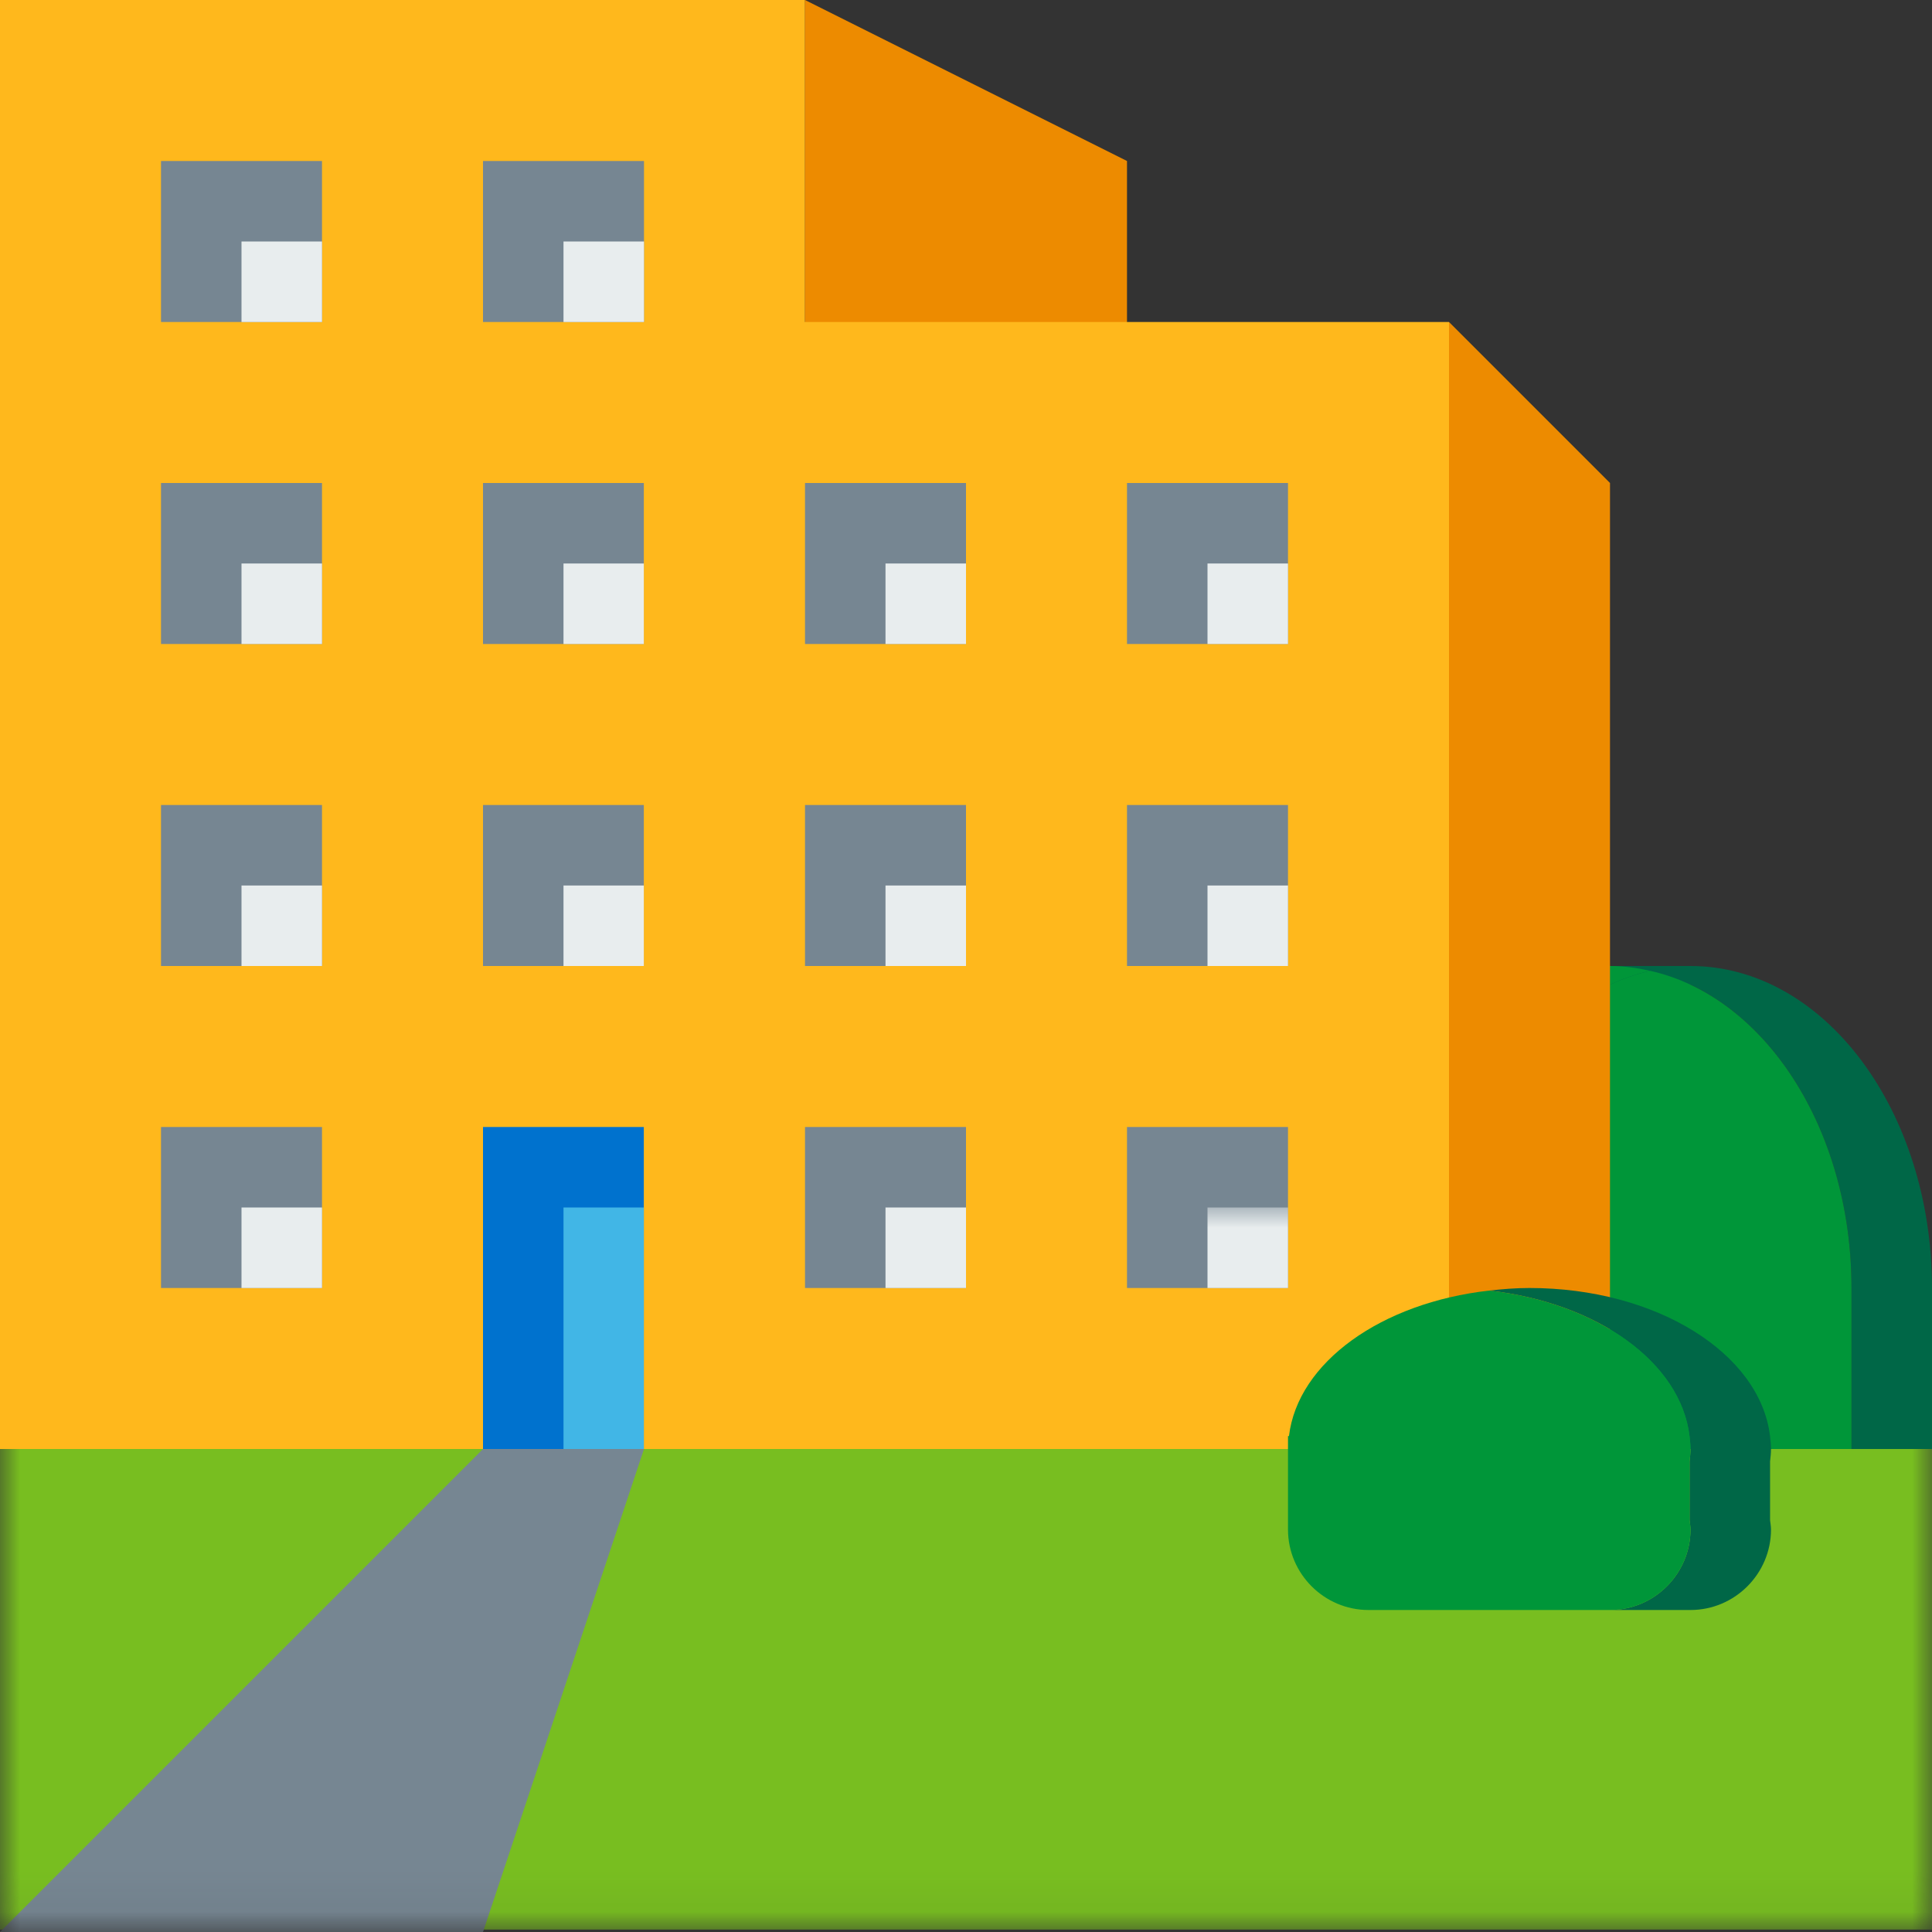 <svg width="48" height="48" viewBox="0 0 48 48" fill="none" xmlns="http://www.w3.org/2000/svg">
<rect x="0" y="0" width="48" height="48" fill="#333333" stroke="none"/>
<path fill-rule="evenodd" clip-rule="evenodd" d="M40 26H42V24H40V26Z" fill="#006747"/>
<path fill-rule="evenodd" clip-rule="evenodd" d="M42 24C41.658 24 41.326 24.047 41 24.12C43.837 24.756 46 28.037 46 32V36H45.19C44.312 38.024 42.786 39.477 40.992 39.878C41.32 39.953 41.655 40 42 40C44.22 40 46.153 38.389 47.19 36H48V32C48 27.582 45.313 24 42 24" fill="#006747"/>
<path fill-rule="evenodd" clip-rule="evenodd" d="M36 32C36 28.037 38.163 24.756 41 24.12C40.674 24.047 40.342 24 40 24C36.687 24 34 27.582 34 32C34 36.418 36.687 40 40 40C40.339 40 40.668 39.95 40.992 39.878C38.159 39.238 36 35.959 36 32" fill="#009639"/>
<path fill-rule="evenodd" clip-rule="evenodd" d="M45.19 36H46V32C46 28.037 43.837 24.756 41 24.12C38.163 24.756 36 28.037 36 32C36 35.959 38.159 39.238 40.992 39.878C42.786 39.477 44.312 38.024 45.19 36" fill="#009639"/>
<path fill-rule="evenodd" clip-rule="evenodd" d="M0 36H20V0H0V36Z" fill="#FFB81C"/>
<path fill-rule="evenodd" clip-rule="evenodd" d="M28 36H20V0L28 4V36" fill="#ED8B00"/>
<path fill-rule="evenodd" clip-rule="evenodd" d="M40 36H36V8L40 12V36" fill="#ED8B00"/>
<path fill-rule="evenodd" clip-rule="evenodd" d="M4 8H8V4H4V8Z" fill="#768692"/>
<path fill-rule="evenodd" clip-rule="evenodd" d="M6 8H8V6H6V8Z" fill="#E8EDEE"/>
<path fill-rule="evenodd" clip-rule="evenodd" d="M12 8H16V4H12V8Z" fill="#768692"/>
<path fill-rule="evenodd" clip-rule="evenodd" d="M14 8H16V6H14V8Z" fill="#E8EDEE"/>
<path fill-rule="evenodd" clip-rule="evenodd" d="M4 16H8V12H4V16Z" fill="#768692"/>
<path fill-rule="evenodd" clip-rule="evenodd" d="M6 16H8V14H6V16Z" fill="#E8EDEE"/>
<path fill-rule="evenodd" clip-rule="evenodd" d="M12 16H16V12H12V16Z" fill="#768692"/>
<path fill-rule="evenodd" clip-rule="evenodd" d="M14 16H16V14H14V16Z" fill="#E8EDEE"/>
<path fill-rule="evenodd" clip-rule="evenodd" d="M4 24H8V20H4V24Z" fill="#768692"/>
<path fill-rule="evenodd" clip-rule="evenodd" d="M6 24H8V22H6V24Z" fill="#E8EDEE"/>
<path fill-rule="evenodd" clip-rule="evenodd" d="M4 32H8V28H4V32Z" fill="#768692"/>
<path fill-rule="evenodd" clip-rule="evenodd" d="M6 32H8V30H6V32Z" fill="#E8EDEE"/>
<path fill-rule="evenodd" clip-rule="evenodd" d="M12 24H16V20H12V24Z" fill="#768692"/>
<path fill-rule="evenodd" clip-rule="evenodd" d="M14 24H16V22H14V24Z" fill="#E8EDEE"/>
<path fill-rule="evenodd" clip-rule="evenodd" d="M12 36H16V28H12V36Z" fill="#0072CE"/>
<path fill-rule="evenodd" clip-rule="evenodd" d="M14 36H16V30H14V36Z" fill="#41B6E6"/>
<path fill-rule="evenodd" clip-rule="evenodd" d="M16 36H36V8H16V36Z" fill="#FFB81C"/>
<path fill-rule="evenodd" clip-rule="evenodd" d="M20 16H24V12H20V16Z" fill="#768692"/>
<path fill-rule="evenodd" clip-rule="evenodd" d="M22 16H24V14H22V16Z" fill="#E8EDEE"/>
<path fill-rule="evenodd" clip-rule="evenodd" d="M28 16H32V12H28V16Z" fill="#768692"/>
<path fill-rule="evenodd" clip-rule="evenodd" d="M30 16H32V14H30V16Z" fill="#E8EDEE"/>
<path fill-rule="evenodd" clip-rule="evenodd" d="M20 24H24V20H20V24Z" fill="#768692"/>
<path fill-rule="evenodd" clip-rule="evenodd" d="M22 24H24V22H22V24Z" fill="#E8EDEE"/>
<path fill-rule="evenodd" clip-rule="evenodd" d="M20 32H24V28H20V32Z" fill="#768692"/>
<path fill-rule="evenodd" clip-rule="evenodd" d="M22 32H24V30H22V32Z" fill="#E8EDEE"/>
<path fill-rule="evenodd" clip-rule="evenodd" d="M28 24H32V20H28V24Z" fill="#768692"/>
<path fill-rule="evenodd" clip-rule="evenodd" d="M30 24H32V22H30V24Z" fill="#E8EDEE"/>
<path fill-rule="evenodd" clip-rule="evenodd" d="M28 32H32V28H28V32Z" fill="#768692"/>
<mask id="mask0" mask-type="alpha" maskUnits="userSpaceOnUse" x="0" y="30" width="48" height="18">
<path fill-rule="evenodd" clip-rule="evenodd" d="M0 30H48V47.94H0V30Z" fill="white"/>
</mask>
<g mask="url(#mask0)">
<path fill-rule="evenodd" clip-rule="evenodd" d="M30 32H32V30H30V32Z" fill="#E8EDEE"/>
<path fill-rule="evenodd" clip-rule="evenodd" d="M0 47.94H48V36H0V47.94Z" fill="#78BE20"/>
<path fill-rule="evenodd" clip-rule="evenodd" d="M0 48H12L16 36H12L0 48" fill="#768692"/>
</g>
<path fill-rule="evenodd" clip-rule="evenodd" d="M43.977 36.31C43.988 36.207 44 36.104 44 36C44 35.895 43.988 35.793 43.977 35.69V35.679H43.976C43.729 33.62 41.15 32 38 32C37.658 32 37.326 32.027 37 32.064C39.68 32.365 41.756 33.844 41.976 35.679H41.977V35.69C41.988 35.793 42 35.895 42 36C42 36.104 41.988 36.207 41.977 36.31V37.769C41.985 37.846 42 37.921 42 38C42 39.1 41.1 40 40 40H42C43.1 40 44 39.1 44 38C44 37.921 43.985 37.846 43.977 37.769V36.31" fill="#006747"/>
<path fill-rule="evenodd" clip-rule="evenodd" d="M42 38C42 37.921 41.985 37.846 41.977 37.769V36.31C41.988 36.207 42 36.104 42 36C42 35.895 41.988 35.793 41.977 35.69V35.679H41.976C41.756 33.844 39.68 32.365 37 32.064C34.32 32.365 32.244 33.844 32.024 35.679H32V38C32 39.1 32.9 40 34 40H40C41.1 40 42 39.1 42 38" fill="#009639"/>
</svg>
